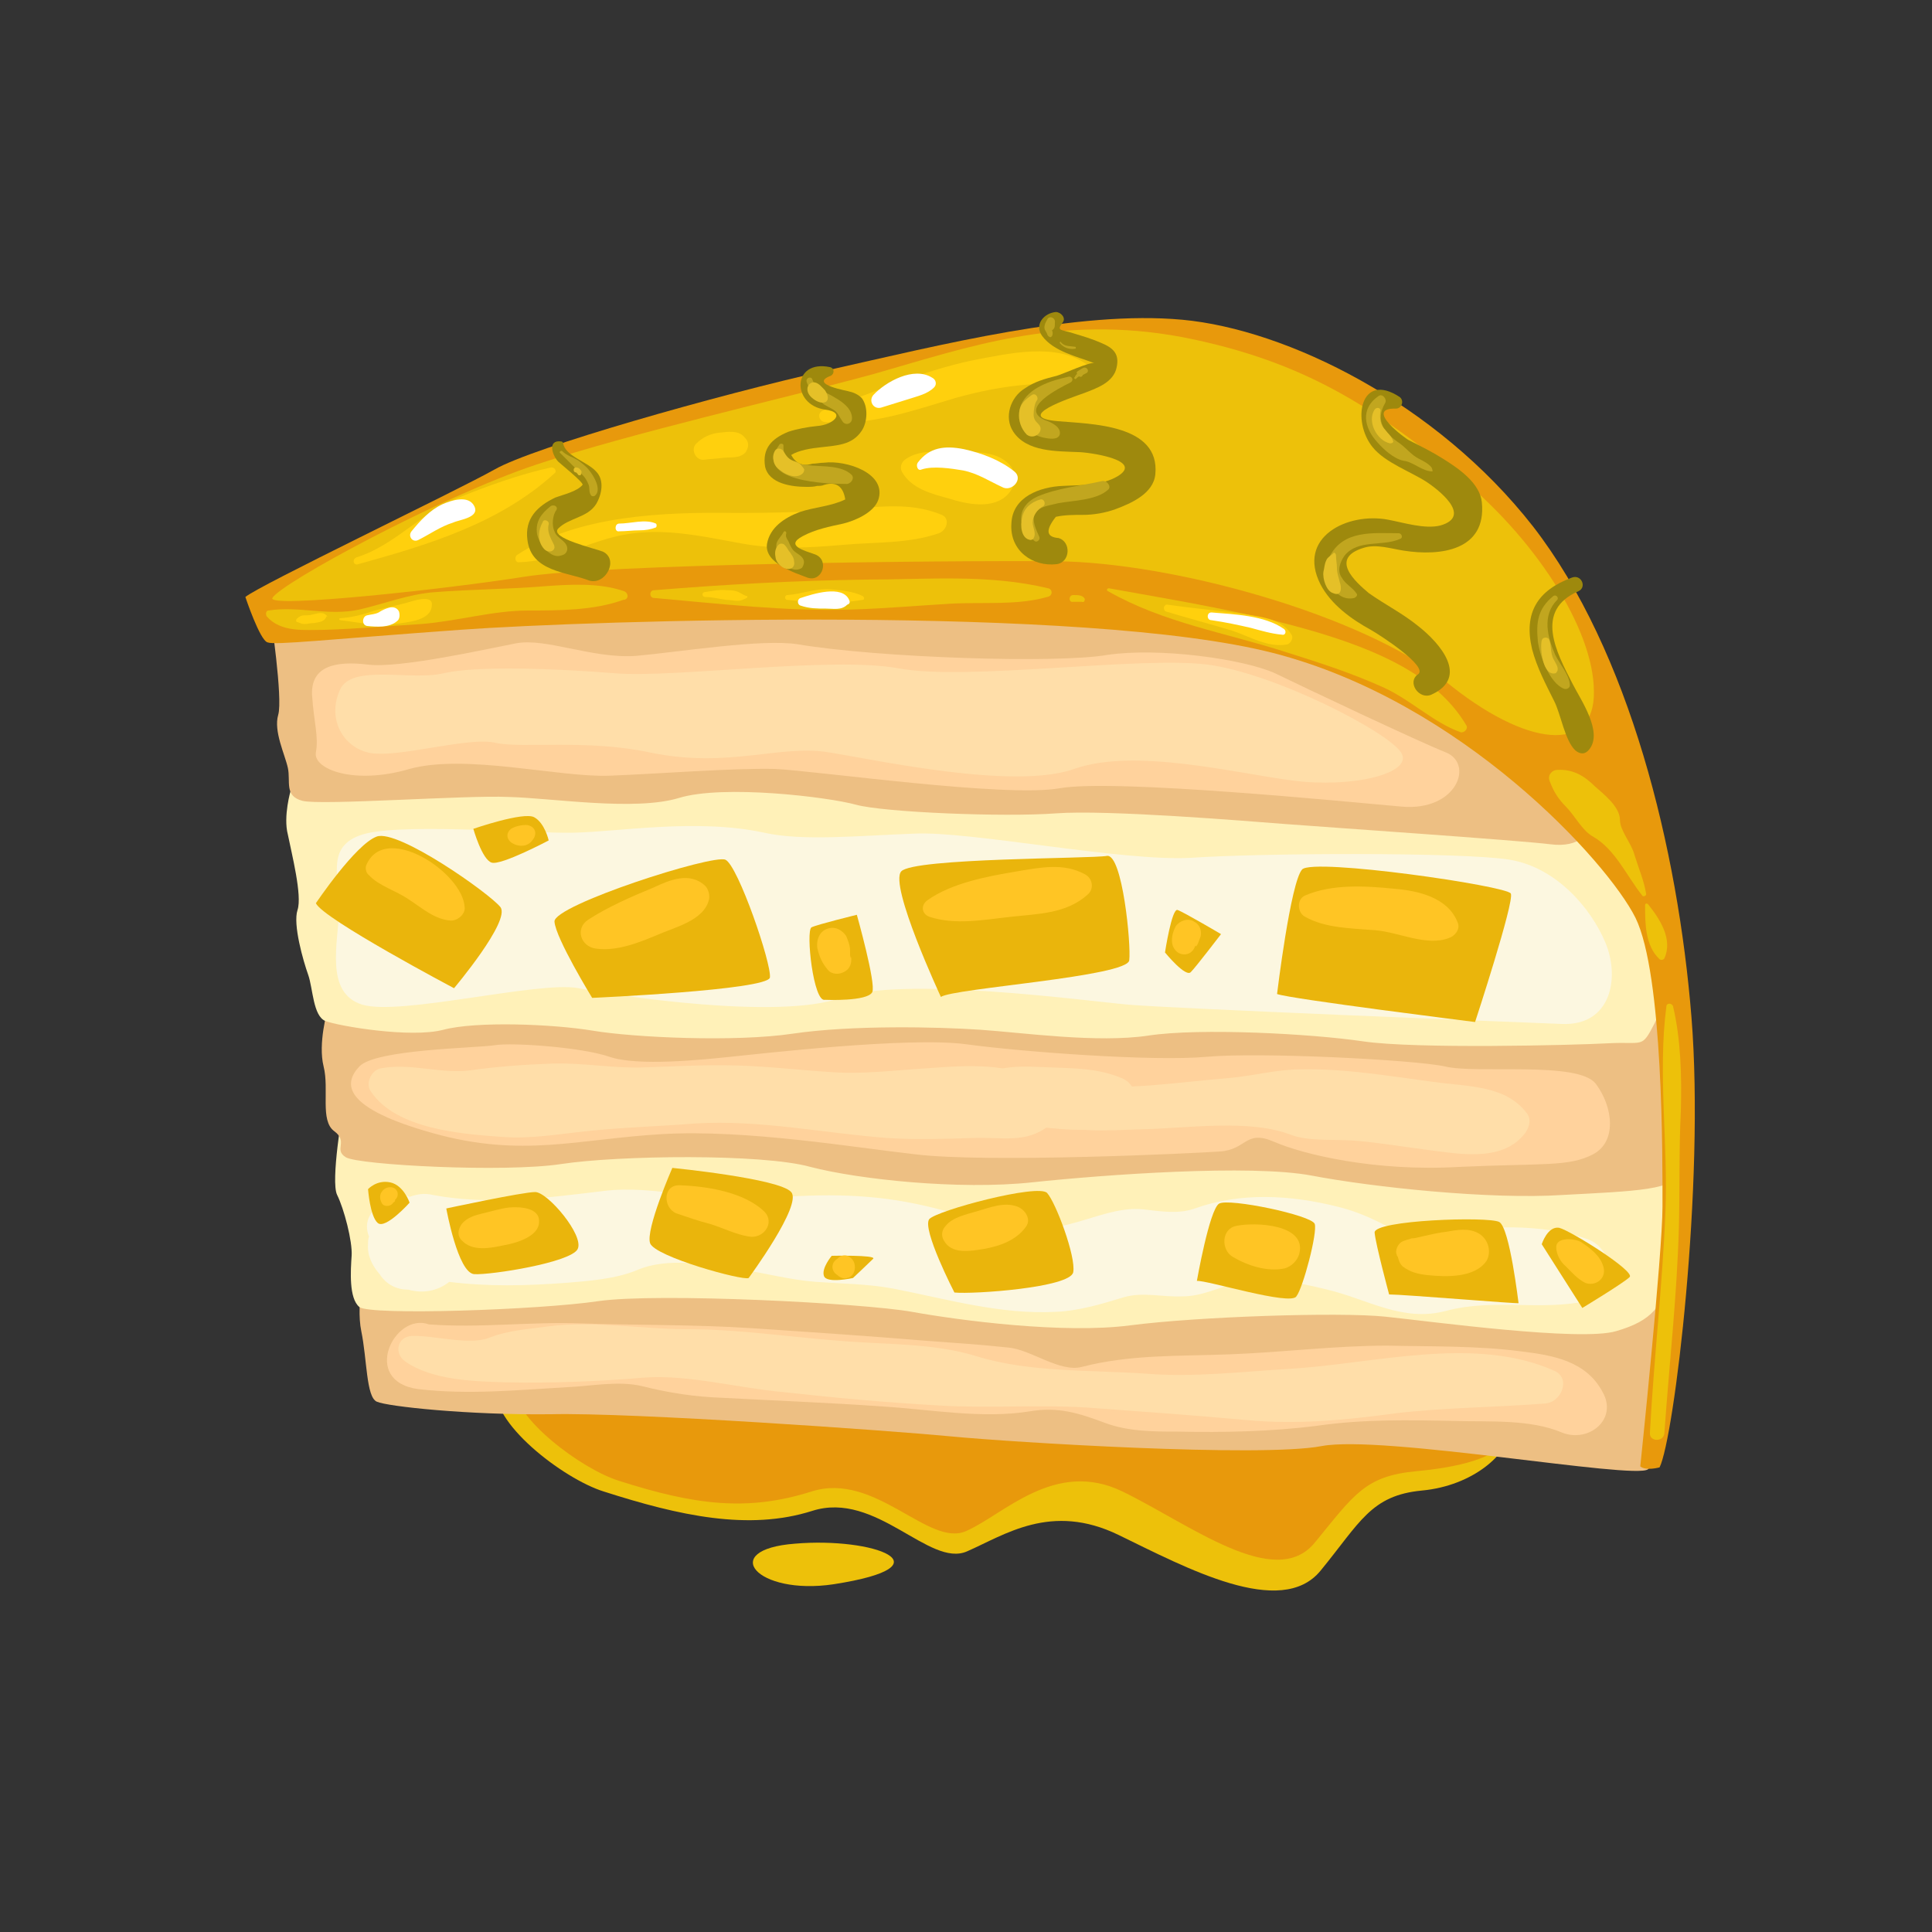 <?xml version="1.0" encoding="utf-8"?>
<!-- Generator: Adobe Illustrator 19.1.0, SVG Export Plug-In . SVG Version: 6.00 Build 0)  -->
<svg version="1.1" id="Layer_1" xmlns="http://www.w3.org/2000/svg" xmlns:xlink="http://www.w3.org/1999/xlink" x="0px" y="0px"
	 viewBox="-379 181 200 200" style="enable-background:new -379 181 200 200;" xml:space="preserve">
<rect x="-379" y="181" width="200" height="200" fill="#333333" stroke="none"/>
<style type="text/css">
	.st0{fill:#EDC10A;}
	.st1{fill:#E8990C;}
	.st2{fill:#EDBF83;}
	.st3{fill:#FFD29C;}
	.st4{fill:#FFDEA9;}
	.st5{fill:#FFF1B8;}
	.st6{fill:#FCF7E0;}
	.st7{fill:#EAB50C;}
	.st8{fill:#FFC524;}
	.st9{fill:#FFD00D;}
	.st10{fill:#FFFFFF;}
	.st11{fill:#9E890D;}
	.st12{fill:#C1A61F;}
	.st13{fill:#E5C028;}
</style>
<g>
	<g>
		<path class="st0" d="M-313.5,321.2c-4.4-1-13.3,0-14.1,3.2c-0.9,3.7,6.9,9.7,11.1,11c7.8,2.5,15,4.1,21.6,2
			c6.6-2.1,12.1,5.9,16,4.2c3.9-1.7,8.7-5.1,15.7-1.7c7,3.4,16.8,8.7,20.9,3.7c4.1-5,5.2-7.8,10.5-8.3c5.3-0.5,9-3.8,9.3-6.5
			C-222.1,326.2-307.5,322.6-313.5,321.2z"/>
		<path class="st1" d="M-313.5,321.2c-4.6-1.1-12,0-12.3,3.2c-0.2,3.3,7,8.7,10.9,9.9c7.8,2.5,13.3,3.2,19.9,1.1
			c6.6-2.1,12.1,5.8,16,4.1c3.9-1.7,9.2-7.5,16.2-4.1c7,3.4,15.8,10.3,19.9,5.3c4.1-5,5.2-6.9,10.5-7.4c5.3-0.5,9.5-1.7,9.8-4.4
			C-222.1,326.2-307.5,322.6-313.5,321.2z"/>
		<path class="st0" d="M-292.7,345c-8,1.2-12-3.6-4-4.2C-288.6,340.1-280.5,343.1-292.7,345z"/>
	</g>
	<g>
		<g>
			<path class="st2" d="M-341.1,311.3c0,0-1.1,4.6-0.5,7.5c0.6,2.9,0.5,6.8,1.6,7.3c1.1,0.5,9.5,1.4,18,1.3
				c8.5-0.2,35.3,1.7,41.5,2.3c6.2,0.6,32,2.2,38.3,1c6.3-1.2,32.4,3.5,33.8,2.4c1.4-1.2,1.7-18,1.7-18s-48.2-4.1-52-5.9
				C-262.4,307.3-341.1,311.3-341.1,311.3z"/>
			<path class="st3" d="M-213.1,325.1c-1.7-3.2-5.1-3.8-8.4-4.2c-4.5-0.6-9.4-0.5-13.9-0.6c-5.4,0-10.9,0.7-16.3,0.9
				c-5.2,0.2-10.3,0-15.3,1.3c-2.3,0.6-5.3-1.8-7.6-2c-2.8-0.3-5.7-0.5-8.5-0.7c-6-0.5-12-0.9-18-1.3c-6-0.4-11.8-0.3-17.7-0.5
				c-5.3-0.2-10.5,0.5-15.8,0.1c-3.6-1.3-7.1,5.9-1.1,6.7c5.2,0.6,10.2,0.1,15.4-0.2c2.5-0.1,5.3-0.7,7.8-0.1
				c2.8,0.7,5.4,1.1,8.3,1.2c5.5,0.3,11,0.5,16.6,0.9c4.9,0.3,10.3,1.3,15.2,0.5c3-0.5,5.1,0.2,7.8,1.2c2.4,0.9,5.1,0.9,7.5,0.9
				c4.8,0.1,9.7,0,14.4-0.6c4.9-0.7,9.5-0.6,14.4-0.5c3.5,0.1,7.7-0.2,11,1.2C-214.5,330.4-211.5,327.9-213.1,325.1z"/>
			<path class="st4" d="M-218.1,322.9c-8.3-3.7-18.7-0.7-27.4-0.2c-5,0.3-9.9,0.9-14.9,0.5c-5.7-0.4-12-0.1-17.5-1.8
				c-4.5-1.4-9.6-1.2-14.2-1.6c-5.2-0.4-10.5-1.2-15.7-1.2c-4.8,0-9.6-0.9-14.4-0.3c-2.1,0.3-4.2,0.4-6.2,1.2
				c-2.1,0.8-5.7-0.3-8-0.2c-1.5,0.1-1.8,1.8-0.7,2.6c2.8,2,7.2,2.1,10.5,2.2c4.8,0.1,9.7-0.1,14.4-0.5c4.5-0.3,9.7,1.1,14.2,1.5
				c5.4,0.6,10.9,1.1,16.3,1.4c5,0.3,10.1-0.1,15.1,0.2c5.5,0.4,11.1,0.8,16.6,1.3c5.3,0.5,10.3,0,15.5-0.7c5.1-0.6,10.2-0.6,15.3-1
				C-217.4,326.3-216.3,323.7-218.1,322.9z"/>
		</g>
		<g>
			<g>
				<path class="st5" d="M-343.5,295.8c0,0-1.3,7.5-0.6,8.9s1.6,4.8,1.5,6.3c-0.1,1.5-0.3,4.4,0.8,5.3c1.1,0.9,18.6,0.3,24.7-0.6
					s27.5,0.2,32.5,1.1s15.7,2.3,22.6,1.4c6.9-0.9,21.6-1.4,26.4-0.9s20.2,2.6,23.9,1.5c3.8-1.1,4.8-2.6,5.7-6
					c0.8-3.4-1.1-10.7-1.1-11.9c0-1.2-57.9-6.4-72.5-5.1C-294.1,297.1-343.5,295.8-343.5,295.8z"/>
				<path class="st6" d="M-214.6,309.3c-3.8-1.4-9.6-1.6-13.6-0.7c-2.2,0.5-3.6,1.3-5.8,0.1c-2.2-1.2-4.1-2.2-6.6-2.8
					c-4.8-1.2-10-1.5-14.7,0.2c-1.7,0.6-3.5,0.3-5.3,0.1c-2.5-0.3-5.2,0.9-7.6,1.5c-5,1.4-11.1-1.1-16.1-2.1
					c-5.3-1.1-10.5-1-15.9-0.5c-5.4,0.5-10.9-1.5-16.4-0.8c-5.8,0.7-11.8,1.5-17.6,0.4c-0.8-0.2-1.6-0.1-2.4,0.2
					c-1.2-0.6-2.8-0.2-3.6,1.1c-0.2,0.3-0.3,0.5-0.5,0.8c-0.4,0.7-0.4,1.5-0.1,2.2c-0.1,0.3-0.1,0.5-0.1,0.8
					c-0.1,1.1,0.4,2.2,1.2,3.1c0.7,1.1,1.8,1.6,2.9,1.6c0.2,0,0.3,0.1,0.5,0.1c1.4,0.3,2.8-0.1,3.8-0.9c4,0.5,8,0.4,12.1,0.1
					c2.4-0.2,5.1-0.4,7.3-1.3c3.2-1.4,7.4-0.6,10.7-0.1c2.7,0.4,5.2,1.1,7.9,1.3c2.8,0.2,5.3,0.2,8,0.7c5.6,1.1,11.1,2.7,16.8,2.4
					c2.4-0.1,4.7-0.8,7-1.5c2-0.6,4.1,0,6.1-0.1c2,0,3.7-0.9,5.6-1.4c3-0.8,6.5,0,9.4,0.7c4.2,1,7.8,3.4,12.3,2.2
					c4.9-1.3,9.6,0,14.5-1C-211.2,314.9-211.9,310.3-214.6,309.3z"/>
			</g>
			<g>
				<path class="st7" d="M-332.8,306.1c0,0,7.9-1.7,9.2-1.7s5.1,4.5,4.4,5.9s-9,2.7-10.7,2.6S-332.8,306.1-332.8,306.1z"/>
				<path class="st7" d="M-301.5,313.3c-0.6,0.3-9.7-2.2-10.2-3.6c-0.5-1.4,2.3-7.8,2.3-7.8s11.1,1.1,12.3,2.5
					C-295.9,305.7-301.5,313.3-301.5,313.3z"/>
				<path class="st7" d="M-280.2,314.8c0,0-3.4-6.6-2.6-7.6c0.8-0.9,11.3-3.7,12.2-2.7s3,6.6,2.7,8.2
					C-268.2,314.3-278.3,315-280.2,314.8z"/>
				<path class="st7" d="M-255.1,313.6c0,0,1.3-7.4,2.3-8s9.6,1.2,9.9,2.1c0.3,0.9-1.2,6.6-1.9,7.5
					C-245.4,316.2-254.1,313.5-255.1,313.6z"/>
				<path class="st7" d="M-235.2,315c0,0-1.4-5.2-1.5-6.4c-0.1-1.3,11.8-1.7,12.9-1.1c1.1,0.6,2,8.5,2,8.4
					C-221.7,316-233.7,315-235.2,315z"/>
				<path class="st7" d="M-219.4,309.8c0,0,0.6-1.9,1.8-1.7c1.2,0.3,7.9,4.5,7.3,5.1s-4.9,3.2-4.9,3.2L-219.4,309.8z"/>
				<path class="st7" d="M-290.7,313.3c0,0-2.7,0.6-3-0.2c-0.3-0.8,0.8-2.1,0.8-2.1s4.6-0.1,4.3,0.3
					C-288.9,311.6-290.7,313.3-290.7,313.3z"/>
				<path class="st7" d="M-340.9,304.1c0,0,0.9-1,2.3-0.7s2,2.1,2,2.1s-2.5,2.8-3.3,2.1S-340.9,304.1-340.9,304.1z"/>
				<path class="st8" d="M-299.9,306.4c-2.1-2-5.9-2.6-8.7-2.7c-1.8-0.1-1.8,2.3-0.4,2.9c1.2,0.4,2.3,0.8,3.5,1.1
					c1.3,0.4,2.7,1.1,4,1.3C-300,309.3-298.7,307.6-299.9,306.4z"/>
				<path class="st8" d="M-326.3,306c-0.9,0.1-1.8,0.4-2.7,0.6c-0.8,0.2-1.6,0.4-2.2,1.1c-0.4,0.6-0.5,1.2,0,1.7
					c1.1,1.2,3,0.8,4.4,0.5c1.2-0.2,3.6-0.9,3.6-2.4C-323.1,306-325.2,305.9-326.3,306z"/>
				<path class="st8" d="M-273.7,305.9c-1.4-0.5-2.8,0.1-4.2,0.5c-1,0.3-2.5,0.6-3.2,1.5c-0.4,0.4-0.5,1-0.2,1.5
					c0.8,1.5,2.8,1.1,4.1,0.9c1.7-0.3,3.4-0.9,4.4-2.3C-272.2,307.2-272.9,306.2-273.7,305.9z"/>
				<path class="st8" d="M-251,307.9c-1.6,0.3-1.6,2.5-0.4,3.2c1.5,0.9,3.6,1.6,5.4,1.2c0.7-0.2,1.3-0.8,1.5-1.5
					C-243.7,307.7-249.1,307.5-251,307.9z"/>
				<path class="st8" d="M-225.9,308.7c-1-0.6-2.2-0.4-3.3-0.2c-0.9,0.1-1.7,0.3-2.6,0.5c-0.4,0.1-0.8,0.2-1.1,0.2
					c-0.2,0.1-0.4,0.1-0.6,0.2c0,0,0,0,0,0c-0.4,0.1-0.7,0.3-0.9,0.8c-0.1,0.3-0.1,0.5,0,0.7c0,0.1,0,0.1,0.1,0.2
					c0.1,0.4,0.2,0.7,0.5,1c0.8,0.6,1.6,0.8,2.6,0.9c1.9,0.2,4.9,0.3,6.1-1.5C-224.6,310.6-224.9,309.3-225.9,308.7z"/>
				<path class="st8" d="M-213,312.2c-0.3-1.2-1.4-2-2.3-2.6c-0.6-0.4-2.6-0.6-2.6,0.5c0,0.7,0.4,1.5,1,2c0.6,0.6,1.2,1.3,2,1.7
					C-213.9,314.2-212.7,313.4-213,312.2z"/>
				<path class="st8" d="M-338.1,305.2c0.5-0.4,0.3-1.3-0.5-1.3c-0.4,0-0.7,0.2-0.9,0.5c-0.2,0.3-0.2,0.7,0,1.1c0.2,0.5,1,0.4,1.2,0
					C-338.1,305.4-338.1,305.3-338.1,305.2C-338.1,305.3-338.1,305.3-338.1,305.2z"/>
				<path class="st8" d="M-291.3,311c-0.3-0.1-0.7,0-0.9,0.2l0,0c0,0-0.1,0.1-0.1,0.1c-0.7,0.4-0.7,1.3,0,1.7c0,0,0.1,0.1,0.1,0.1
					l0,0c0.3,0.2,0.6,0.3,0.9,0.2c0.5-0.1,0.8-0.6,0.8-1.1C-290.5,311.6-290.8,311.2-291.3,311z"/>
			</g>
		</g>
		<g>
			<path class="st2" d="M-345.1,285.6c0,0-1,3.4-0.4,5.8s-0.4,5.6,1.1,6.7c1.5,1.1-0.1,1.9,1.2,2.7s16.4,1.6,22.3,0.7
				s20.8-1.1,25.8,0.3c5,1.3,15.4,2.4,22.9,1.6c7.5-0.8,22.7-1.9,29-0.7c6.3,1.2,18.5,2.5,26,2c7.5-0.4,11.9-0.5,12.1-2.5
				s-1.1-14.9-2.5-16.4c-1.4-1.5-58.9-4.3-74-3.9C-297,282.4-338.2,281.8-345.1,285.6z"/>
			<path class="st3" d="M-284.2,300.5c-6.3-0.7-17.5-2.6-26.2-2.1c-8.8,0.5-14.5,2.5-23.8-0.1c-9.3-2.6-9.3-5.1-7.6-6.9
				c1.7-1.8,12.2-1.9,14-2.2s9,0.2,11.9,1.2c2.9,1,9.6,0.3,12.5,0c3-0.3,18.5-2.1,24.4-1.3c5.9,0.8,19.4,1.8,24.9,1.3
				c5.5-0.5,21.5,0.3,24.7,1c3.2,0.8,13.8-0.6,15.6,1.8c1.8,2.4,2.2,6-0.3,7.3s-5.1,0.9-13.9,1.3c-8.7,0.5-16.1-1.3-19.1-2.6
				s-2.8,0.8-5.6,1S-276.8,301.4-284.2,300.5z"/>
			<path class="st4" d="M-269.6,295.6c-1.6-5.1-9.3-4.3-13.6-4c-3.2,0.2-6.4,0.6-9.5,0.4c-3.3-0.2-6.6-0.6-10-0.7
				c-3.3-0.1-6.5,0.1-9.8,0.2c-3.1,0.1-6.2-0.5-9.3-0.4c-2.8,0.1-5.7,0.3-8.5,0.7c-3.1,0.4-6.2-0.8-9.3-0.2c-1,0.2-1.6,1.6-1,2.4
				c2.6,3.9,9.4,4.4,13.7,4.7c3,0.2,5.7-0.3,8.6-0.6c3.7-0.4,7.6-0.5,11.3-0.8c6.7-0.4,13.2,1,19.8,1.5c3,0.2,6,0.1,9,0
				c2.9-0.1,5.5,0.6,7.8-1.3C-269.6,297.2-269.4,296.3-269.6,295.6z"/>
			<path class="st4" d="M-220.9,296.3c-2.2-3-6.2-2.8-9.7-3.3c-4.6-0.6-9.1-1.4-13.8-1.3c-2.4,0-5,0.7-7.4,0.9
				c-2.5,0.2-4.9,0.5-7.4,0.7c-4.2,0.4-8.6,0-12.5,1.9c-0.6,0.3-0.6,1.3,0,1.6c3.5,1.6,7.2,1.2,11,1.1c4.6-0.1,11.1-1.1,15.4,0.6
				c1.9,0.7,4.8,0.4,6.8,0.6c2.3,0.2,4.7,0.6,7,0.9c3.3,0.4,7.9,1.4,10.3-1.6C-220.8,297.9-220.4,297-220.9,296.3z"/>
			<path class="st4" d="M-262.9,292.6c-2.4-1-4.7-1-7.3-1.1c-3-0.1-5.5-0.4-8,1.4c-0.8,0.6-1.3,1.9-0.4,2.6c2.1,1.6,3.8,1.9,6.3,2.1
				c2.9,0.2,5.9,0.8,8.7-0.2C-261.7,296.7-260.5,293.6-262.9,292.6z"/>
		</g>
		<g>
			<g>
				<path class="st5" d="M-348.9,262.8c0,0-0.8,2.7-0.3,4.6c0.4,2,1.5,6.3,1,7.8c-0.5,1.5,0.6,5.3,1.1,6.7c0.5,1.4,0.5,4.3,1.8,4.8
					c1.3,0.5,8.8,1.8,12.2,0.9c3.4-0.9,11.3-0.6,15.5,0.1c4.2,0.7,14.7,1.2,20.7,0.3c6.1-0.9,15-0.7,19.4-0.4
					c4.4,0.3,12.1,1.4,17.4,0.6c5.3-0.8,16.8-0.2,22.2,0.6s21.7,0.4,25.4,0.2s3.4,0.6,4.8-2.1c1.4-2.7,1.2-12-2-15.6
					c-3.2-3.5-2.1-3.7-7.8-5s-73.2-7.5-80.7-8.4C-305.7,257.1-343.3,259.7-348.9,262.8z"/>
				<path class="st6" d="M-299.9,267.2c-6.9-1.5-15-0.1-19.7,0c-4.7,0.1-18.7-1.1-22.2,0.3c-3.5,1.3-2,4.5-2.1,7.8
					c-0.1,3.3-1.5,8.5,2.4,9.7c3.9,1.2,18.4-2.5,22.4-1.7s20.8,3.3,27.1,1s25.3,0.3,29.8,0.7c4.6,0.4,39.8,1.8,44.9,2
					c5.1,0.2,6-4.8,4.5-8.4c-1.5-3.6-5.1-7.8-9.9-8.6c-4.8-0.8-25.8-0.7-33-0.2c-7.2,0.4-22.9-2.8-28.7-2.5
					C-290,267.5-295.9,268.1-299.9,267.2z"/>
			</g>
			<g>
				<path class="st7" d="M-346.3,274.5c0,0,4.1-6.1,6.3-6.9c2.2-0.8,11.7,5.9,12.8,7.3s-4.8,8.4-4.8,8.4S-345.6,276.1-346.3,274.5z"
					/>
				<path class="st7" d="M-330,266.8c0,0,5.2-1.8,6.3-1.2c1.1,0.6,1.5,2.4,1.5,2.4s-4.9,2.6-5.9,2.3C-329.1,270-330,266.8-330,266.8
					z"/>
				<path class="st7" d="M-317.7,284.3c0,0-3.8-6.2-3.9-7.9c-0.1-1.7,16.4-7,17.7-6.4c1.3,0.6,4.8,10.8,4.6,12.2
					C-299.6,283.5-317.7,284.3-317.7,284.3z"/>
				<path class="st7" d="M-281.6,284.2c0,0-5.4-11.6-4.1-13c1.3-1.4,19.7-1.3,21.3-1.6c1.6-0.2,2.5,9.2,2.3,10.8
					C-262.2,282.1-280.3,283.3-281.6,284.2z"/>
				<path class="st7" d="M-258.4,279.6c0,0,0.7-4.6,1.3-4.4c0.6,0.2,4.5,2.5,4.5,2.5s-2.6,3.4-3.1,3.9
					C-256.2,282.3-258.4,279.6-258.4,279.6z"/>
				<path class="st7" d="M-246.8,283.9c0,0,1.4-11.6,2.6-12.9c1.2-1.2,21.2,1.7,21.6,2.5c0.4,0.8-3.7,13.3-3.7,13.3
					S-245.5,284.4-246.8,283.9z"/>
				<path class="st7" d="M-293.6,284.5c-1.2,0.3-2-7.1-1.4-7.5c0.6-0.3,4.7-1.3,4.7-1.3s2,7.1,1.6,8
					C-289.2,284.7-293.6,284.5-293.6,284.5z"/>
				<path class="st8" d="M-341.1,270.6c-0.1,0.3,0,0.8,0.3,1c1,1.1,2.8,1.6,4.1,2.5c1.4,0.9,2.7,2.1,4.4,2.2c0.7,0,1.5-0.7,1.4-1.4
					C-331.1,271.3-339.2,266-341.1,270.6z"/>
				<path class="st8" d="M-306,272.7c-1.6-1.5-3.7-0.6-5.4,0.2c-2.2,0.9-4.7,2-6.7,3.3c-1.4,0.9-0.8,2.8,0.8,3
					c2.1,0.3,4.4-0.6,6.3-1.4c1.8-0.8,4.9-1.5,5.4-3.7C-305.5,273.6-305.7,273-306,272.7z"/>
				<path class="st8" d="M-266.7,271.5c-2.2-1.2-4.6-0.7-7-0.3c-3,0.5-6.8,1.2-9.3,3c-0.7,0.5-0.6,1.4,0.2,1.7
					c2.7,0.9,5.7,0.3,8.5,0c2.7-0.3,5.7-0.3,7.9-2.3C-265.7,273-265.9,271.9-266.7,271.5z"/>
				<path class="st8" d="M-228.1,276.5c-1-2.6-4.1-3.3-6.6-3.5c-3-0.3-6.4-0.5-9.2,0.7c-0.9,0.4-0.8,1.8,0,2.2
					c2.1,1.2,4.9,1.2,7.3,1.4c2.4,0.2,5.3,1.7,7.6,0.8C-228.4,277.9-227.8,277.2-228.1,276.5z"/>
				<g>
					<path class="st8" d="M-255.4,276.4c-0.6-0.4-1.5-0.1-1.9,0.5c-0.3,0.6-0.5,1.3-0.3,2c0.2,0.5,0.6,0.9,1.2,0.9
						c0.5,0,0.9-0.3,1.1-0.8c0,0,0,0,0,0c0,0,0-0.1,0.1-0.1c0,0,0,0.1,0,0.1c0,0,0.1-0.1,0.2-0.3c0.1-0.3,0.2-0.5,0.3-0.8
						C-254.6,277.3-254.8,276.7-255.4,276.4z"/>
					<path class="st8" d="M-255.2,279C-255.1,279-255.1,279-255.2,279C-255.1,279-255.2,279-255.2,279
						C-255.2,279.1-255.2,279.1-255.2,279z"/>
					<path class="st8" d="M-255.2,279.1C-255.2,279.1-255.2,279.1-255.2,279.1C-255.2,279-255.2,279-255.2,279.1
						C-255.2,279-255.2,279.1-255.2,279.1C-255.2,279.1-255.2,279.1-255.2,279.1z"/>
				</g>
				<path class="st8" d="M-291,279.9c0-0.2,0-0.3,0-0.5c0-0.5-0.2-1-0.4-1.5c-0.4-0.6-1.1-1-1.8-0.8c-0.9,0.2-1.3,1.1-1.2,2
					c0.2,0.9,0.5,1.6,1.1,2.3c0.4,0.5,1.2,0.5,1.7,0.2c0.6-0.3,0.8-0.9,0.7-1.6C-290.9,280.4-291,279.9-291,279.9z"/>
				<path class="st8" d="M-324.5,266.4c-0.5,0-1.1,0.1-1.6,0.4c-0.5,0.4-0.5,1,0,1.4c0.7,0.5,1.7,0.5,2.2-0.2
					C-323.3,267.3-323.6,266.5-324.5,266.4z"/>
			</g>
		</g>
		<g>
			<path class="st2" d="M-351,244.6c0,0,1.3,8.7,0.8,10.4c-0.5,1.7,0.7,4.1,1,5.5c0.3,1.4-0.4,2.9,1.5,3.4
				c1.9,0.5,16.9-0.6,21.3-0.4c4.5,0.1,13.1,1.5,17.7,0.1c4.6-1.4,15.4-0.1,18.3,0.7c2.9,0.8,15.3,1.3,20.7,0.9
				c5.3-0.4,19.8,0.8,23.7,1.1c3.9,0.3,24.4,1.7,27.5,2.1c3.1,0.4,4.3-1.3,3.6-2.3c-0.7-1-23.2-18.8-34.7-20.2
				C-261.1,244.3-314.6,237.5-351,244.6z"/>
			<path class="st3" d="M-296.4,247.7c-3.7-0.6-12.3,0.8-16.8,1.2c-4.5,0.3-9.3-1.9-12.4-1.3c-3.1,0.6-12,2.6-15.3,2.2
				c-3.3-0.4-5.9,0.1-5.8,3.1c0.2,3,0.7,4.3,0.4,6s3.9,3.4,9.7,1.7c5.8-1.6,15.5,0.9,20.7,0.7c5.2-0.2,12.7-0.8,17.1-0.7
				c4.4,0.2,23.9,3,29.5,2c5.6-1,29.7,1.4,35.4,1.9s7.5-4.4,4.6-5.6c-3-1.2-14.4-6.6-17.7-8.2c-3.3-1.5-12.1-2.7-17.4-1.9
				C-269.6,249.7-288,249.1-296.4,247.7z"/>
			<path class="st4" d="M-311.7,258.9c-6.5-1.4-13.2-0.4-16-1c-2.8-0.7-10.4,1.7-13.2,1c-2.8-0.7-4.2-3.7-2.9-6.5
				c1.2-2.7,7.3-0.9,10.7-1.7c3.4-0.8,11.6-0.5,17.8,0c6.2,0.5,22.5-1.8,29.4-0.5c7,1.3,24.9-1.3,31.9-0.4c7,0.9,19,7.1,20.1,9.2
				s-5.2,3.6-11.3,2.8c-6.1-0.8-16.4-3.4-22.6-1.2c-6.2,2.2-20.3-0.9-25.3-1.7C-298.2,258-303.5,260.6-311.7,258.9z"/>
		</g>
	</g>
	<g>
		<g>
			<path class="st1" d="M-353.6,242.8c1.4-1.2,21.7-10.9,25.8-13.2c4-2.3,23-7.7,34.6-10.3c11.6-2.6,25.8-6.2,36.6-5.2
				c10.8,1,26.3,8.6,36.3,21.4c10,12.9,15,33.4,16.4,50.8c1.4,17.4-1.8,43.6-3.3,46.6c0,0-1.4,0.4-2-0.1c0,0,2.3-22,2.3-26.9
				c0-4.9,0.1-24-2.8-29.9c-2.9-5.8-18-22.4-37.5-27.4c-19.4-5-70.4-3.4-84.2-2.4c-13.8,1-19.1,1.6-19.9,1.3
				C-352.1,247.3-353.6,242.8-353.6,242.8z"/>
			<g>
				<path class="st0" d="M-350.8,242.9c-0.6,1.1,17.9-0.9,26.1-2.2s42.8-1.7,55-1.6s31.8,5.6,40.3,12.4c8.4,6.9,15.5,7.6,15.4,1.1
					c0-6.5-6.2-16.1-14.5-22.7c-8.3-6.6-15.3-11.5-28.1-14c-12.8-2.4-22.4,1.1-31.9,3.8c-9.5,2.6-25.1,6.1-35,9.4
					C-333.4,232.4-350,241.4-350.8,242.9z"/>
				<path class="st0" d="M-314.4,242.2c-2.6-0.9-5.7-0.7-8.4-0.5c-3.7,0.3-7.4,0.3-11.2,0.6c-2.7,0.2-5.2,1.2-7.8,1.8
					c-3.2,0.7-6.3-0.4-9.4,0.1c-0.3,0-0.3,0.4-0.2,0.6c1.5,1.7,3.9,1.4,6,1.4c3.3-0.1,6.7-0.4,10-0.6c3.8-0.3,7.4-1.4,11.1-1.4
					c3.1,0,6.8,0,9.8-1.1C-313.9,243.1-313.9,242.4-314.4,242.2z"/>
				<path class="st0" d="M-270.5,241.9c-6.2-1.5-12.6-0.9-18.9-0.9c-7.4,0.1-14.5,0.5-21.9,1.1c-0.5,0-0.5,0.8,0,0.8
					c6.9,0.6,13.5,1.4,20.4,1.2c3.4-0.1,6.8-0.4,10.2-0.6c3.4-0.2,6.9,0.2,10.1-0.7C-270,242.7-270,242-270.5,241.9z"/>
				<path class="st0" d="M-266.7,243c-0.2-0.4-0.7-0.4-1.2-0.4c-0.5,0-0.5,0.8,0,0.7c0.3,0,0.6,0,0.9,0
					C-266.8,243.4-266.7,243.2-266.7,243z"/>
				<path class="st0" d="M-227.2,256.1c-3.1-5.3-9.7-7.9-15.3-9.6c-7-2.1-14.5-3.3-21.7-4.6c-0.2,0-0.3,0.2-0.1,0.3
					c5.8,3.3,12.2,4.3,18.4,6.3c3.5,1.1,6.9,2.2,10.2,3.7c2.8,1.3,5.1,3.6,7.9,4.6C-227.4,256.9-227,256.4-227.2,256.1z"/>
				<path class="st0" d="M-209.8,269.5c-0.3-1.2-1.5-2.5-1.5-3.6c0-1.4-1.7-2.7-2.6-3.5c-1.1-1.1-2.3-1.8-3.9-1.7
					c-0.5,0-1,0.5-0.8,1.1c0.4,1.1,0.9,1.9,1.7,2.7c0.9,0.9,1.7,2.5,2.8,3.1c2.3,1.3,3.5,4.1,5.1,6.1c0.1,0.2,0.5,0,0.4-0.2
					C-208.8,272.2-209.4,270.8-209.8,269.5z"/>
				<path class="st0" d="M-208.4,274.6c-0.1-0.1-0.3-0.1-0.3,0.1c0,1.9,0,4.2,1.5,5.6c0.1,0.1,0.4,0.1,0.5-0.1
					C-205.8,278.2-207.2,276.1-208.4,274.6z"/>
				<path class="st0" d="M-205.8,285.2c-0.1-0.4-0.7-0.4-0.7,0c-0.9,6.9,0.2,14.3-0.1,21.3c-0.3,7.6-1.2,15.2-1.6,22.8
					c-0.1,1,1.5,1,1.5,0c0.5-7.1,1.3-14.1,1.5-21.3c0.1-4,0-8,0.2-12C-204.9,292.4-205,288.6-205.8,285.2z"/>
			</g>
			<g>
				<path class="st9" d="M-322,229.4c-3.2,0.7-6.5,1.9-9.5,3.1c-3.8,1.5-6.7,5-10.6,6.2c-0.5,0.2-0.3,0.9,0.2,0.7
					c7.2-2,14.6-4.2,20.3-9.4C-321.3,229.8-321.6,229.3-322,229.4z"/>
				<path class="st9" d="M-281.5,234.3c-2.9-1.2-5.7-0.9-8.7-0.7c-4.3,0.4-8.4,0.5-12.7,0.5c-7.3-0.1-16.2,0.2-22.5,4.3
					c-0.4,0.2-0.3,0.9,0.2,0.8c3.4-0.1,6.5-1.8,9.7-2.6c4.6-1.2,9-0.1,13.5,0.7c3.5,0.6,6.8,0.4,10.3,0.1c3.3-0.3,6.7-0.1,9.9-1.2
					C-281,235.9-280.6,234.7-281.5,234.3z"/>
				<path class="st9" d="M-301.9,226.3c-0.6-0.8-1.8-0.6-2.7-0.5c-0.9,0.1-1.7,0.5-2.3,1.1c-0.6,0.5-0.2,1.7,0.7,1.7
					c0.7-0.1,1.3-0.1,2-0.2c0.8-0.1,1.8,0.1,2.4-0.6C-301.5,227.3-301.4,226.8-301.9,226.3z"/>
				<path class="st9" d="M-266.4,218.8c-3.2-2.4-8.2-1.2-11.9-0.5c-5.3,1.1-10.4,3.4-15.5,5.2c-0.6,0.2-0.5,1.1,0.2,1.2
					c4.7,0.4,9.1-1.2,13.5-2.5c2.5-0.7,5-1.2,7.6-1.4c2.2-0.2,4,0.1,5.9-1C-266.2,219.7-266.1,219.1-266.4,218.8z"/>
				<path class="st9" d="M-345.2,244.7c-0.4-0.4-0.9-0.2-1.4-0.1c-0.3,0.1-0.6,0.1-0.9,0.1c-0.3,0-0.5,0.1-0.7,0.3
					c-0.2,0.1-0.2,0.4,0,0.4c0.3,0.1,0.4,0.2,0.7,0.2c0.3,0,0.6-0.1,1-0.1c0.5-0.1,1.1-0.1,1.3-0.7
					C-345.1,244.9-345.1,244.8-345.2,244.7z"/>
				<path class="st9" d="M-336.9,243.4c-1.1,0.3-2.2,0.5-3.3,0.8c-1.2,0.4-2.2,0.7-3.6,0.8c-0.1,0-0.1,0.2,0,0.2
					c1.9,0.2,3.8,0.7,5.7,0.4c1.2-0.2,3.7-0.3,3.8-1.9C-334.1,242.4-336.5,243.3-336.9,243.4z"/>
				<path class="st9" d="M-301.7,242.7c-0.4-0.1-0.7-0.4-1.1-0.5c-0.3-0.1-0.7-0.1-1-0.1c-0.7-0.1-1.6,0.1-2.3,0.2
					c-0.3,0.1-0.2,0.5,0.1,0.5c0.8,0,1.4,0.2,2.2,0.3c0.4,0,0.8,0.1,1.2,0.1c0.3,0,0.7-0.2,0.9-0.3
					C-301.6,242.8-301.6,242.7-301.7,242.7z"/>
				<path class="st9" d="M-289.7,242.7c-1-0.5-2.3-0.6-3.4-0.7c-1.5-0.1-2.9,0.5-4.4,0.6c-0.3,0-0.3,0.5,0,0.5
					c1.3,0.1,2.5,0.3,3.9,0.3c1.3,0,2.7-0.1,3.9-0.3C-289.5,243.1-289.5,242.8-289.7,242.7z"/>
				<path class="st9" d="M-245.3,246.7c-1-1.6-2.9-1.8-4.7-2.1c-2.7-0.4-5.4-0.6-8.1-1c-0.4-0.1-0.6,0.5-0.2,0.7
					c2.3,0.7,4.6,1.3,6.9,2c1.8,0.6,3.7,1.8,5.7,1.4C-245.3,247.5-245.1,247-245.3,246.7z"/>
				<path class="st9" d="M-274.6,229c-1.4-1.4-3.8-1.2-5.6-1.2c-1.7,0-3.5-0.3-5,0.7c-0.5,0.3-0.7,0.9-0.4,1.4c1,1.7,3,2.2,4.8,2.7
					c1.9,0.6,4.7,1.2,6.2-0.5C-273.8,231.2-273.7,229.9-274.6,229z"/>
			</g>
			<g>
				<path class="st10" d="M-329.9,233.4c-0.6-1.2-2.4-0.6-3.3-0.2c-1.3,0.6-2.3,1.7-3.2,2.8c-0.4,0.5,0.1,1.2,0.7,0.9
					c1.2-0.6,2.3-1.4,3.6-1.8C-331.5,234.8-329.3,234.6-329.9,233.4z"/>
				<path class="st10" d="M-311.1,235.2c-1.1-0.5-2.6,0-3.8,0c-0.5,0-0.5,0.9,0,0.8c0.7,0,1.4-0.1,2.1-0.1c0.6,0,1.2-0.1,1.7-0.3
					C-311,235.5-311,235.3-311.1,235.2z"/>
				<path class="st10" d="M-337.7,244.3c-0.2-0.4-0.6-0.5-1-0.4c-0.4,0.1-0.8,0.3-1.1,0.5c-0.4,0.2-0.8,0.2-1.2,0.3
					c-0.5,0.1-0.6,1,0,1.1c1,0.1,2.3,0.2,3.1-0.5C-337.6,245.1-337.6,244.6-337.7,244.3z"/>
				<path class="st10" d="M-282.5,220.1c-1.9-1.2-4.8,0.4-6.1,1.8c-0.5,0.6,0,1.5,0.8,1.3c1-0.3,1.9-0.6,2.9-0.9
					c0.9-0.3,1.9-0.5,2.6-1.2C-282,220.8-282.1,220.3-282.5,220.1z"/>
				<path class="st10" d="M-274,229.8c-1.5-1.2-3.4-1.9-5.2-2.3c-2-0.4-3.6-0.2-4.8,1.4c-0.2,0.3,0,0.9,0.4,0.7
					c1.2-0.4,3.1-0.1,4.3,0.1c1.5,0.3,2.7,1.1,4,1.7C-274.3,232-273,230.6-274,229.8z"/>
				<path class="st10" d="M-291.1,243.1c-0.7-1.6-3.8-0.6-5-0.2c-0.4,0.1-0.4,0.7,0,0.8c0.9,0.3,1.7,0.3,2.6,0.3
					c0.8,0,1.6,0.2,2.2-0.4C-291,243.5-291,243.3-291.1,243.1z"/>
				<path class="st10" d="M-246.1,246.1c-2-1.4-5.1-1.5-7.5-1.7c-0.5,0-0.5,0.8,0,0.8c1.4,0.2,2.8,0.5,4.1,0.8
					c1.1,0.3,2.1,0.6,3.2,0.7C-245.9,246.8-245.8,246.3-246.1,246.1z"/>
			</g>
		</g>
		<g>
			<g>
				<path class="st11" d="M-316.6,238.1c-0.7-0.3-5.6-1.4-4.6-2.4c1.1-1.1,3-1.1,3.9-2.5c0.6-1,0.9-2.5,0-3.4
					c-0.9-1-3.2-1.6-3.4-2.9c0-0.1-0.1-0.2-0.2-0.2c-1.5-0.2-0.9,1.5-0.3,2.1c0.2,0.2,2.7,2.2,2.5,2.4c-0.6,0.7-2,1-2.8,1.3
					c-1.9,0.9-3.2,2.2-2.9,4.4c0.4,3.3,4.1,3.3,6.4,4.2C-316.3,241.6-314.9,238.9-316.6,238.1z"/>
				<path class="st11" d="M-293.7,228.9c-0.4,0-0.8,0.1-1.2,0.1c-1,0.3-1.7,0-2.2-0.9c0.8-0.5,2.1-0.7,3.1-0.8
					c1.6-0.2,3.2-0.2,4.2-1.7c0.6-0.9,0.7-2.5,0-3.4c-0.4-0.4-0.9-0.6-1.4-0.7c0.2,0-4.2-0.7-1.8-1.6c0.4-0.2,0.4-0.8-0.1-0.9
					c-3.9-0.8-4,3.9-0.5,4.4c2.3,0.3,0.8,1.6-0.8,1.7c-1,0.1-2.1,0.3-3,0.6c-1.7,0.7-2.7,1.7-2.4,3.6c0.4,1.8,2.8,2.1,4.3,2.1
					c0.4,0,0.7,0,1.1-0.1c0.2,0,0.5,0,0.7-0.1c1.3-0.4,2,0.2,2.2,1.5c-1.4,0.7-3.2,0.8-4.7,1.3c-1.6,0.6-3.1,1.6-3.4,3.3
					c-0.3,2,2.9,3,4.2,3.5c1.5,0.5,2.3-1.8,0.8-2.4c-1.1-0.4-3.2-0.9-1.3-1.9c1.3-0.7,2.8-1,4.2-1.3c1.2-0.3,3.1-1.1,3.6-2.4
					C-287.1,230-291.4,228.6-293.7,228.9z"/>
				<path class="st11" d="M-269.5,224.6c-4.7-0.4,1.3-2.4,2.7-2.9c1.3-0.5,3.1-1.1,3.4-2.7c0.3-1.4-0.4-2-1.6-2.5
					c-0.9-0.4-1.9-0.7-2.9-1c-1.2-0.4-1.8-0.2-1.1-1.1c0.4-0.5-0.2-1.1-0.7-1.1c-1.2,0.1-2.3,1.3-1.4,2.5c1.2,1.6,3.6,2.1,5.4,2.8
					c-0.4-0.2-3.2,1.1-3.9,1.3c-1.2,0.3-2.3,0.6-3.3,1.3c-1.5,0.9-2.2,3-1.2,4.5c1.4,2.1,4.5,2,6.7,2.1c1,0,6.9,0.8,4.1,2.5
					c-1.7,1-3.8,0.9-5.7,1c-2.3,0.1-5.2,1.1-5.3,3.9c-0.2,2.8,2.2,4.5,4.7,4.2c1.4-0.2,1.5-2.3,0.2-2.7c-1.3-0.1-1.4-0.8-0.3-2.2
					c0.9-0.2,1.9-0.2,2.8-0.2c1.1,0,2.3-0.2,3.4-0.6c1.6-0.6,3.9-1.6,4.1-3.6C-258.9,224.9-266.1,224.9-269.5,224.6z"/>
				<path class="st11" d="M-237.8,237.7c1.3-0.4,2.8,0.1,4.1,0.3c3.8,0.6,8.6,0,8.1-5c-0.2-2-2.4-3.5-4-4.5
					c-1.1-0.7-2.3-1.3-3.5-1.9c-0.3-0.1-4.8-3.4-1.4-3.3c0.6,0,0.9-0.8,0.4-1.2c-4.1-2.7-5,2.5-2.8,5.2c1.3,1.6,3.9,2.5,5.6,3.6
					c0.9,0.6,4.9,3.5,1.4,4.5c-1.6,0.4-3.8-0.3-5.4-0.6c-4.2-0.8-9.5,1.8-7,6.7c1.1,2.1,3.2,3.6,5.2,4.7c0.9,0.5,6,3.8,4.9,4.6
					c-1.2,0.8,0.1,2.7,1.4,2.1c3.9-1.8,0.9-5.3-1.4-7.1c-1.6-1.3-3.4-2.2-5.1-3.4C-238.6,241.3-241.5,238.8-237.8,237.7z"/>
				<path class="st11" d="M-216.2,251.8c-1.7-3.3-4-7.6,0.6-9.6c0.9-0.4,0.3-1.8-0.7-1.4c-3.5,1.3-5,3.6-4.1,7.4
					c0.5,1.9,1.4,3.6,2.3,5.4c0.7,1.4,1.1,4.1,2.2,5.1c0.5,0.4,1,0.4,1.4-0.1C-213,256.8-215.4,253.4-216.2,251.8z"/>
			</g>
			<g>
				<path class="st12" d="M-292.5,222.2c-0.9-0.6-2-0.8-2.4-1.9c-0.1-0.4-0.7-0.2-0.6,0.2c0.3,1,1,1.5,1.6,2.2
					c0.3,0.3,0.9,0.5,1.3,0.8c0.4,0.3,0.5,0.7,0.8,1.1c0.3,0.5,1,0.3,1-0.3C-290.8,223.3-291.8,222.6-292.5,222.2z"/>
				<path class="st12" d="M-290.9,230.1c-1-0.9-2.8-0.8-4-0.9c-0.7-0.1-1.5-0.1-2.1-0.4c-0.8-0.3-0.9-0.8-0.9-1.7
					c0-0.2-0.3-0.2-0.4-0.1c-2.8,3.9,5,4.1,7,4.1C-290.8,231-290.5,230.4-290.9,230.1z"/>
				<path class="st12" d="M-295.8,239c-0.2-0.6-0.9-0.7-1.2-1.2c-0.2-0.3-0.3-0.6-0.4-0.8c-0.2-0.3-0.3-0.5-0.2-0.8
					c0-0.2-0.2-0.3-0.3-0.1c-0.2,0.4-0.5,0.6-0.7,1.1c-0.1,0.4,0,1,0.2,1.3c0.4,0.8,1.4,1.9,2.4,1.3
					C-295.9,239.7-295.7,239.3-295.8,239z"/>
				<path class="st12" d="M-318,229.7c-0.3-0.4-0.7-0.7-1.1-1c-0.6-0.4-1.2-0.5-1.7-1c-0.1-0.1-0.4,0.1-0.2,0.2c0.7,0.7,1.3,1.3,2,2
					c0.4,0.3,0.7,0.7,0.9,1.2c0.2,0.4,0,0.8,0.3,1.2c0.1,0.1,0.3,0.1,0.4,0C-316.7,231.7-317.5,230.3-318,229.7z"/>
				<path class="st12" d="M-320.3,237.6c-0.2-0.7-1.1-0.9-1.3-1.6c-0.3-0.6-0.2-1.7,0.2-2.2c0.2-0.4-0.3-0.6-0.6-0.4
					c-1,0.8-1.6,1.6-1.4,2.9c0.2,1,1.4,2.6,2.5,2.2C-320.4,238.4-320.2,238-320.3,237.6z"/>
				<path class="st12" d="M-269.8,214.4c0.1-0.5-0.6-0.8-0.8-0.3c-0.2,0.3-0.4,0.8-0.2,1.1c0.1,0.2,0.2,0.3,0.2,0.4
					c0.1,0.2,0.1,0.2,0.3,0.3c0.1,0,0.1,0,0.2-0.1c0.1-0.2,0.1-0.4,0-0.6C-269.8,215-269.8,214.8-269.8,214.4z"/>
				<path class="st12" d="M-267.7,216.9c-0.6-0.1-1.1,0-1.5-0.5c0-0.1-0.1,0-0.1,0.1c0.4,0.5,1,0.7,1.6,0.6
					C-267.6,217.1-267.6,216.9-267.7,216.9z"/>
				<path class="st12" d="M-267.2,219.5c-0.4,0.1-0.4,0.4,0,0.5C-266.8,220.1-266.8,219.3-267.2,219.5z"/>
				<path class="st12" d="M-266.9,219.1c-0.2,0.1-0.3,0.2-0.5,0.3c-0.1,0.1-0.2,0.1-0.1,0.3c0,0-0.1,0.1-0.1,0.1
					c-0.1,0.1-0.1,0.2-0.2,0.3c0,0.1,0.1,0.2,0.2,0.1c0.1-0.1,0.2-0.2,0.4-0.3c0.2,0,0.5-0.2,0.7-0.3
					C-266.2,219.4-266.5,218.9-266.9,219.1z"/>
				<path class="st12" d="M-268.4,220c-1.8,0.4-4.1,1.1-4.9,2.9c-0.7,1.8,0.7,3,2.3,3.4c0.5,0.1,1.5,0.3,1.7-0.3
					c0.2-0.8-0.9-1.3-1.5-1.5c-2.8-1.2,1.4-3.3,2.6-3.9C-267.8,220.4-268,219.9-268.4,220z"/>
				<path class="st12" d="M-264.9,230.8c-2.2,0.5-4.6,0.7-6.7,1.6c-2.2,1-2.2,3.2-0.3,4.6c0.2,0.2,0.6-0.1,0.5-0.4
					c-0.3-0.7-0.9-1.8-0.4-2.5c0.4-0.7,1.6-0.8,2.3-1c1.6-0.3,4-0.3,5.2-1.4C-263.9,231.4-264.4,230.7-264.9,230.8z"/>
				<path class="st12" d="M-230.8,229.4c-0.3-0.4-0.9-0.7-1.3-0.9c-0.8-0.4-1.3-1.1-2-1.6c-1.6-1.1-2.6-2.3-1.5-4.2
					c0.2-0.4-0.3-1-0.7-0.7c-1.9,1.3-1.5,3.3-0.1,4.8c0.6,0.7,1.7,1.7,2.7,1.9c1,0.1,1.9,1.1,3,1.1
					C-230.7,229.8-230.7,229.6-230.8,229.4z"/>
				<path class="st12" d="M-234.2,236.2c-2.6,0-5.8-0.4-7.2,2.5c-0.8,1.7,0.5,4.7,2.6,4.2c0.2-0.1,0.4-0.3,0.2-0.5
					c-0.4-0.6-1.1-0.9-1.5-1.6c-0.5-0.7-0.2-1.6,0.3-2.3c1.4-1.7,3.9-0.9,5.7-1.7C-233.7,236.7-233.9,236.2-234.2,236.2z"/>
				<path class="st12" d="M-218,248.8c-0.8-1.8-1.4-4.1,0.2-5.7c0.2-0.2-0.1-0.6-0.4-0.4c-1.6,1.3-1.8,2.7-1.6,4.7
					c0.2,1.5,1.2,4.3,2.7,4.9c0.3,0.1,0.7-0.1,0.6-0.5C-216.6,250.8-217.5,249.8-218,248.8z"/>
			</g>
			<g>
				<path class="st13" d="M-321.7,237.3c-0.3-0.6-0.7-1.3-0.5-2c0.1-0.4-0.5-0.6-0.6-0.3c-0.5,0.9-0.6,2,0.1,2.8
					C-322.2,238.4-321.3,238-321.7,237.3z"/>
				<path class="st13" d="M-318.8,229.8c-0.1-0.2-0.3-0.4-0.5-0.4c-0.4-0.1-0.4,0.5-0.1,0.5c0.1,0,0.2,0.2,0.3,0.3
					c0.1,0,0.1,0,0.2,0c0,0,0,0,0,0C-318.8,230-318.8,229.9-318.8,229.8z"/>
				<path class="st13" d="M-297.2,238.2c-0.2-0.2-0.3-0.5-0.5-0.7c-0.2-0.3-0.6-0.3-0.8,0c-0.3,0.4-0.3,0.8-0.2,1.3
					c0.1,0.5,0.7,1.1,1.3,1.1c0.5,0,0.7-0.4,0.6-0.8C-296.8,238.7-297.1,238.4-297.2,238.2z"/>
				<g>
					<path class="st13" d="M-295.7,229.7C-295.7,229.8-295.7,229.8-295.7,229.7L-295.7,229.7z"/>
					<path class="st13" d="M-295.7,229.7c0,0,0-0.1-0.1-0.2c-0.1-0.2-0.2-0.2-0.3-0.4c-0.2-0.2-0.5-0.3-0.8-0.4
						c-0.5-0.2-0.7-0.5-1-1c-0.2-0.3-0.7-0.4-0.9,0c-0.2,0.4-0.2,0.7-0.1,1.1c0.1,0.4,0.4,0.7,0.7,0.9c0.6,0.5,1.7,0.9,2.3,0.3
						c0.1-0.1,0.2-0.3,0.1-0.5C-295.7,229.7-295.7,229.7-295.7,229.7z"/>
				</g>
				<path class="st13" d="M-293.6,221.4c-0.3-0.3-0.6-0.7-1-0.8c-0.3-0.1-0.7,0.1-0.8,0.5c-0.1,0.5,0.2,0.9,0.6,1.2
					c0.4,0.3,0.9,0.5,1.3,0.3C-293.1,222.3-293.4,221.7-293.6,221.4z"/>
				<path class="st13" d="M-271.5,224.9c-0.3-0.3-0.5-0.5-0.5-1c0-0.4,0.1-1.1,0.3-1.4c0.3-0.3-0.1-0.9-0.5-0.6
					c-0.7,0.5-1.2,0.9-1.3,1.8c-0.1,0.8,0.2,1.7,0.8,2.3C-271.9,226.6-270.8,225.6-271.5,224.9z"/>
				<path class="st13" d="M-271.3,232.7c-1,0.3-1.7,0.9-1.9,1.9c-0.2,0.8-0.1,2.2,0.9,2.3c0.1,0,0.3-0.1,0.3-0.2
					c0.3-0.5-0.1-1.1-0.1-1.6c0-0.7,0.5-1.4,1.1-1.7C-270.7,233.2-270.9,232.6-271.3,232.7z"/>
				<path class="st13" d="M-240.3,241.3c-0.1-0.5-0.3-0.9-0.3-1.5c0-0.4-0.1-0.9-0.1-1.3c0-0.2-0.2-0.4-0.3-0.2
					c-0.2,0.2-0.6,0.4-0.7,0.7c-0.2,0.4-0.2,0.8-0.3,1.2c-0.1,0.7,0.3,2,1,2.2C-240.1,242.8-240.1,241.8-240.3,241.3z"/>
				<path class="st13" d="M-218.2,249.2c-0.3-0.6-0.2-1.3-0.4-1.9c-0.1-0.4-0.7-0.4-0.8,0c-0.2,0.8,0.1,3.7,1.4,3.4
					c0.1,0,0.1-0.1,0.2-0.2C-217.6,250.1-218,249.6-218.2,249.2z"/>
				<path class="st13" d="M-234.8,226.6c-0.2-0.5-0.5-0.7-0.8-1.1c-0.5-0.5-0.6-1.2-0.5-1.9c0.1-0.4-0.4-0.5-0.6-0.2
					c-0.8,1.2,0.2,3.2,1.6,3.5C-234.9,226.9-234.7,226.8-234.8,226.6z"/>
			</g>
		</g>
	</g>
</g>
</svg>
